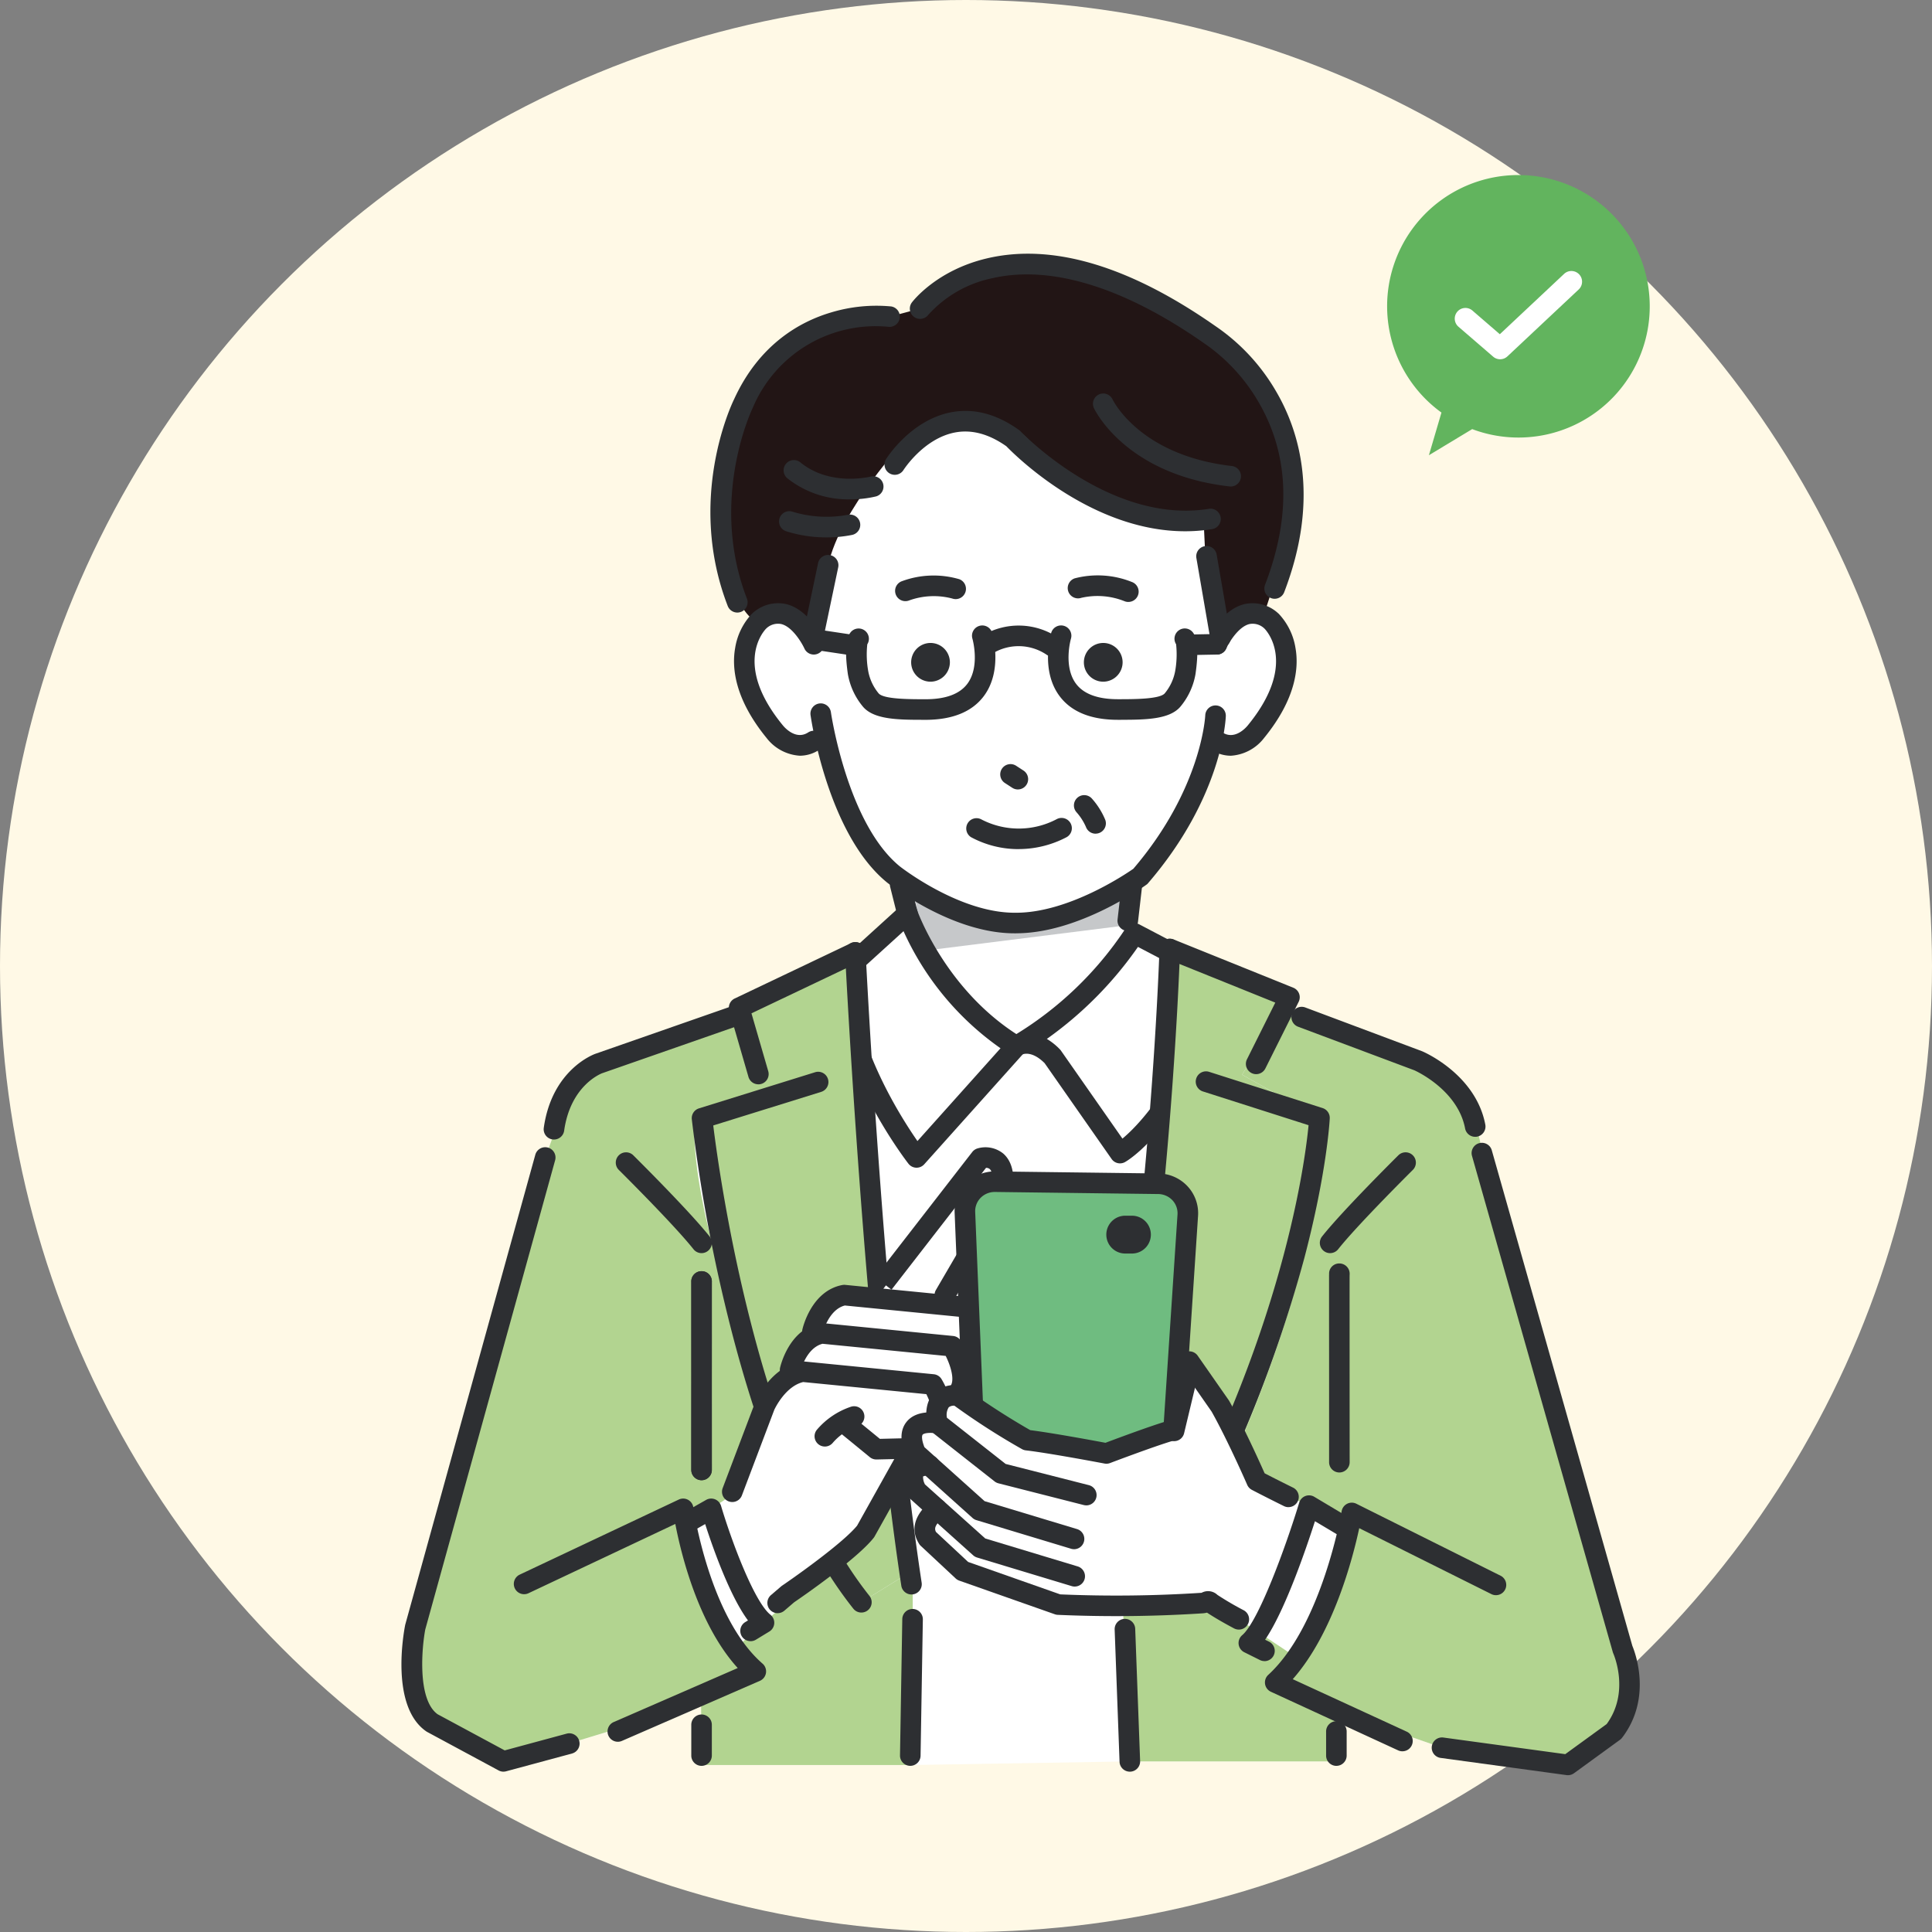 <svg xmlns="http://www.w3.org/2000/svg" xmlns:xlink="http://www.w3.org/1999/xlink" width="308" height="308" viewBox="0 0 308 308">
  <rect x="0" y="0" width="308" height="308" fill="#808080" stroke="none"/>
  <defs>
    <clipPath id="clip-path">
      <rect id="Rectangle_5806" data-name="Rectangle 5806" width="199" height="255.094" fill="none"/>
    </clipPath>
  </defs>
  <g id="Group_6164" data-name="Group 6164" transform="translate(-460 -5252)">
    <circle id="Ellipse_57" data-name="Ellipse 57" cx="154" cy="154" r="154" transform="translate(460 5252)" fill="#fff9e6"/>
    <g id="Group_6079" data-name="Group 6079" transform="translate(524 5279.906)">
      <path id="Path_4178" data-name="Path 4178" d="M36.9,50.164V71.4l8.1,13.115,11.135,3.119,10.434-4.3,3.9-7.112,1-29.715Z" transform="translate(44.452 56.019)" fill="#fff"/>
      <path id="Path_4179" data-name="Path 4179" d="M45.655,56.743,28.1,68.665l19.36,89.914.2,28.822,34.609-.573-1.153-31.86L97.992,68.173,78.6,54.849Z" transform="translate(33.847 66.067)" fill="#fff"/>
      <path id="Path_4180" data-name="Path 4180" d="M36.973,52.994,38.5,64.548,70.746,60.5l3.089-11.4Z" transform="translate(44.535 59.151)" fill="#c6c8ca"/>
      <g id="Group_6078" data-name="Group 6078" transform="translate(0 0)">
        <g id="Group_6077" data-name="Group 6077" clip-path="url(#clip-path)">
          <path id="Path_4181" data-name="Path 4181" d="M59.4,63.728l-29.62,9.654s-4.532,3.939-8.326,17.652L1.086,164.58s-2.692,10.191,3.241,13.386l11.36,6.122,9.466-2.559,12.295-3.745,9.729-4.235.09,9.614.079,1.5H80.934V154.578s-11.655-95.2-9.508-97.453Z" transform="translate(0.574 68.808)" fill="#fff"/>
          <path id="Path_4182" data-name="Path 4182" d="M59.4,63.728l-29.62,9.654s-4.532,3.939-8.326,17.652L1.086,164.58s-2.692,10.191,3.241,13.386l11.36,6.122,9.466-2.559,12.295-3.745,9.729-4.235.09,9.614.079,1.5H80.934V154.578s-11.655-95.2-9.508-97.453Z" transform="translate(0.574 68.808)" fill="#b2d490"/>
          <path id="Path_4183" data-name="Path 4183" d="M60.365,56.986,53.641,137.8l-1.492,20.793L53.3,184.255H86.233l.476-7.879,16.406,5.705,20.037,2.734,7.328-5.328s3.642-5.754,1.966-11.367l-23.013-80.84S108.96,76.187,96.25,71.426L77.475,64.986l.785-3.518Z" transform="translate(62.815 68.641)" fill="#fff"/>
          <path id="Path_4184" data-name="Path 4184" d="M60.365,56.986,53.641,137.8l-1.492,20.793L53.3,184.255H86.233l.476-7.879,16.406,5.705,20.037,2.734,7.328-5.328s3.642-5.754,1.966-11.367l-23.013-80.84S108.96,76.187,96.25,71.426L77.475,64.986l.785-3.518Z" transform="translate(62.815 68.641)" fill="#b2d490"/>
          <path id="Path_4185" data-name="Path 4185" d="M34.2,32.307s.09,19.616,1.757,22.848c0,0-3.313-9.136-9.33-2.954,0,0-3.834,3.324-.626,10.882,0,0,5.421,13.291,11.448,5.577,0,0,2.11,29.576,31.229,30.685,0,0,26.064-2.127,31.159-30.689,0,0,2.74,7.127,8.49-2.121,0,0,10.333-17.429-5.774-15.716l1.464-19.506-29.814-15-17.193.875Z" transform="translate(29.776 19.652)" fill="#fff"/>
          <path id="Path_4186" data-name="Path 4186" d="M73.929,37.211S66.535,24.8,52.316,34.857c0,0-10.357,11.025-12.306,19.944L37.539,66.6s-3.044-7.16-8.778-2.608c0,0-7.7-3.122-4.883-26.778,0,0-1.193-21.618,25.963-22.025L54.675,13.9S67.2-.927,87.37,10.386c0,0,30.213,11.27,26.822,35.424,0,0-3.975,16.208-5.108,17.431,0,0-2.687-1.931-5.78,1.988l-3.238-13.309-.243-5.141s-12.872,1.867-25.894-9.57" transform="translate(28.015 7.386)" fill="#221515"/>
          <path id="Path_4187" data-name="Path 4187" d="M31.676,63.262l10.842-9.848s4.625,13.412,17.339,21.113L43.968,92.271S34.853,80.563,32.624,67.9Z" transform="translate(38.154 64.338)" fill="#fff"/>
          <path id="Path_4188" data-name="Path 4188" d="M78.287,61.758,63.321,54.849A56.633,56.633,0,0,1,44.459,72.8s2.52-1.684,5.789,1.667L61,89.855s7.756-4.233,15.39-22.828Z" transform="translate(53.552 66.067)" fill="#fff"/>
          <path id="Path_4189" data-name="Path 4189" d="M44.864,94.807h-.057a1.645,1.645,0,0,1-1.237-.633C43.189,93.683,34.179,82,31.906,69.082a1.639,1.639,0,1,1,3.227-.569C36.8,77.951,42.521,86.987,45,90.559L58.246,75.764A45.831,45.831,0,0,1,42.783,57.1l-9.109,8.276a1.639,1.639,0,1,1-2.2-2.427L42.309,53.1a1.639,1.639,0,0,1,2.652.679c.044.126,4.612,12.96,16.64,20.244a1.641,1.641,0,0,1,.373,2.5L46.086,94.26a1.638,1.638,0,0,1-1.221.547" transform="translate(37.258 63.443)" fill="#2d2f32"/>
          <path id="Path_4190" data-name="Path 4190" d="M61.9,92.389a1.634,1.634,0,0,1-1.345-.7L49.88,76.415c-1.858-1.85-3.177-1.532-3.523-1.4-.128.071-.212.112-.243.13a1.639,1.639,0,0,1-1.671-2.815,2.31,2.31,0,0,1,.267-.152A55.817,55.817,0,0,0,62.843,54.848a1.642,1.642,0,0,1,2.136-.556l14.967,7.85a1.639,1.639,0,0,1-1.523,2.9L64.759,57.879A59.911,59.911,0,0,1,50.233,72.548a10.019,10.019,0,0,1,2.085,1.669,1.7,1.7,0,0,1,.17.207l9.795,14.019c2.365-1.966,7.954-7.674,13.485-21.144A1.64,1.64,0,0,1,78.8,68.545C71.035,87.46,63.017,92,62.68,92.188a1.624,1.624,0,0,1-.785.2" transform="translate(52.656 65.17)" fill="#2d2f32"/>
          <path id="Path_4191" data-name="Path 4191" d="M33.541,76.22,27.589,65.859l13.84-7.224,4.182-2.249s5.831,63.259,9.435,98.756l-7.218,4.466-1.257.368s-26-51.676-25.4-77.171Z" transform="translate(25.489 67.918)" fill="#fff"/>
          <path id="Path_4192" data-name="Path 4192" d="M76.008,76.033l7.546-12.352L68.984,57.03l-4.623-1.082s-2.482,64.9-16.2,95.507l4.488,5.8,5.8-2.282,5.758,3.646s25.947-46.513,24.031-75.743Z" transform="translate(58.01 67.391)" fill="#fff"/>
          <path id="Path_4193" data-name="Path 4193" d="M29.99,76.374,27.058,64.836l13.084-6.2,4.18-2.249s5.833,63.259,9.438,98.756l-7.218,4.466-1.257.368S21.637,107.59,22.241,82.093Z" transform="translate(26.776 67.918)" fill="#b2d490"/>
          <path id="Path_4194" data-name="Path 4194" d="M53.872,156.307l-5.712-4.852c13.719-30.6,16.2-95.507,16.2-95.507l4.623,1.082,14.567,6.651L76.008,76.033l12.226,6.845c1.92,29.23-24.029,75.743-24.029,75.743l-5.76-3.646Z" transform="translate(58.01 67.391)" fill="#b2d490"/>
          <path id="Path_4195" data-name="Path 4195" d="M28.377,78.134A1.639,1.639,0,0,1,26.8,76.95l-3.062-10.56a1.643,1.643,0,0,1,.871-1.938l18.52-8.818A1.64,1.64,0,0,1,44.543,58.6L27.28,66.816l2.674,9.222a1.638,1.638,0,0,1-1.576,2.1" transform="translate(28.519 66.822)" fill="#2d2f32"/>
          <path id="Path_4196" data-name="Path 4196" d="M48.034,151.058a1.637,1.637,0,0,1-1.285-.619c-8.435-10.613-15.332-26.983-20.5-48.652A257.26,257.26,0,0,1,21,72.416a1.641,1.641,0,0,1,1.144-1.735l18.511-5.76a1.639,1.639,0,0,1,.974,3.13L24.419,73.405c1.016,8.258,7.211,52.739,24.9,74.993a1.639,1.639,0,0,1-1.283,2.659" transform="translate(25.287 78.109)" fill="#2d2f32"/>
          <path id="Path_4197" data-name="Path 4197" d="M70.234,76.821a1.638,1.638,0,0,1-1.466-2.372l4.513-9.034L55.84,58.382a1.639,1.639,0,1,1,1.228-3.04l19.085,7.7a1.638,1.638,0,0,1,.853,2.251L71.7,75.912a1.639,1.639,0,0,1-1.468.908" transform="translate(66.026 66.515)" fill="#2d2f32"/>
          <path id="Path_4198" data-name="Path 4198" d="M55.042,149.749a1.64,1.64,0,0,1-1.409-2.476C75.718,109.979,79.673,79.791,80.286,73.4L63.439,68.019a1.64,1.64,0,1,1,1-3.124l18.086,5.776a1.641,1.641,0,0,1,1.138,1.645c-.015.344-.461,8.6-4.043,22.233a215.624,215.624,0,0,1-23.163,54.4,1.639,1.639,0,0,1-1.413.8" transform="translate(64.326 78.073)" fill="#2d2f32"/>
          <path id="Path_4199" data-name="Path 4199" d="M42.668,159.464a1.642,1.642,0,0,1-1.62-1.393c-5.906-38.91-8.937-100.262-8.968-100.877a1.64,1.64,0,1,1,3.276-.159c.029.613,3.055,61.8,8.935,100.544a1.635,1.635,0,0,1-1.378,1.865,1.526,1.526,0,0,1-.245.02" transform="translate(38.639 66.821)" fill="#2d2f32"/>
          <path id="Path_4200" data-name="Path 4200" d="M50.683,161.306a1.684,1.684,0,0,1-.39-.046,1.642,1.642,0,0,1-1.2-1.984c10.8-44.139,12.665-101.886,12.683-102.466a1.639,1.639,0,0,1,3.276.1c-.018.582-1.889,58.667-12.773,103.147a1.639,1.639,0,0,1-1.592,1.25" transform="translate(59.071 66.516)" fill="#2d2f32"/>
          <path id="Path_4201" data-name="Path 4201" d="M68.188,71.052,51.993,91.96v1.585L44.4,92.978s-4.954,2.315-3.723,6.662c0,0-3.609,1.678-2.95,5.286,0,0-4.23,2.03-6.479,10.593l-3.569,9.429-4.023,2.712-3.042,2.319s2.412,14.034,8.1,19.054l20.465-18.39,6.907-12.365s7.028-1.3,6.545-8.016c0,0,3.49-.809,3.19-5.081a6.3,6.3,0,0,0,1.314-8.82L66.109,94.6l-4.83-.359L70.216,78.9c2.052-5.721-2.028-7.852-2.028-7.852" transform="translate(24.828 85.584)" fill="#fff"/>
          <path id="Path_4202" data-name="Path 4202" d="M45.354,95.514a1.641,1.641,0,0,1-1.413-2.467l8.886-15.222c.408-2.392.117-3.655-.3-4.041a.894.894,0,0,0-.6-.2c-2.663,3.428-15.068,19.426-15.068,19.426l-2.593-2.008S48.43,72.733,49.735,71.055a1.652,1.652,0,0,1,.809-.56,4.5,4.5,0,0,1,4.151.831C56.24,72.7,56.668,75.114,56,78.7a1.615,1.615,0,0,1-.194.527L46.772,94.7a1.637,1.637,0,0,1-1.418.813" transform="translate(41.266 84.688)" fill="#2d2f32"/>
          <path id="Path_4203" data-name="Path 4203" d="M54.532,95.734A1.639,1.639,0,0,1,53.4,92.906l2.828-2.687c.677-1.058-.11-3.327-.809-4.733L35.789,83.55c-2.681.688-3.569,4.528-3.578,4.568a1.639,1.639,0,0,1-3.2-.7c.053-.254,1.4-6.195,6.38-7.136a1.564,1.564,0,0,1,.465-.02l20.753,2.046a1.636,1.636,0,0,1,1.241.78c.359.6,3.45,5.91.93,9.2a1.458,1.458,0,0,1-.174.194l-2.943,2.8a1.639,1.639,0,0,1-1.129.45" transform="translate(34.895 96.668)" fill="#2d2f32"/>
          <path id="Path_4204" data-name="Path 4204" d="M54.119,97.994a1.639,1.639,0,0,1-1.3-2.632l1.742-2.288c.725-.948.062-3.208-.747-4.821L34.177,86.319c-2.681.688-3.571,4.526-3.58,4.566a1.639,1.639,0,0,1-3.2-.7c.055-.251,1.4-6.193,6.38-7.136a1.649,1.649,0,0,1,.465-.02l20.753,2.046a1.638,1.638,0,0,1,1.241.78c.362.6,3.452,5.91.933,9.206l-1.742,2.286a1.636,1.636,0,0,1-1.305.646" transform="translate(32.951 100.001)" fill="#2d2f32"/>
          <path id="Path_4205" data-name="Path 4205" d="M24.82,108.214a1.672,1.672,0,0,1-.58-.106,1.639,1.639,0,0,1-.952-2.114l5.187-13.7c.009-.024.02-.048.031-.073.1-.225,2.445-5.5,7.215-6.4a1.65,1.65,0,0,1,.465-.022L56.94,87.842a1.635,1.635,0,0,1,1.241.783c.362.6,3.452,5.908.93,9.2a1.591,1.591,0,0,1-.172.194L56,100.818a1.642,1.642,0,0,1-1.093.45l-7.083.163a1.63,1.63,0,0,1-1.076-.37l-4.676-3.827A1.639,1.639,0,0,1,44.145,94.7l4.206,3.443L54.195,98l2.372-2.251c.677-1.06-.112-3.327-.811-4.733L36.12,89.085c-2.789.677-4.433,4.067-4.6,4.418l-5.167,13.653a1.643,1.643,0,0,1-1.534,1.058" transform="translate(27.921 103.334)" fill="#2d2f32"/>
          <path id="Path_4206" data-name="Path 4206" d="M31.511,95.459a1.639,1.639,0,0,1-1.285-2.652,12.2,12.2,0,0,1,5.472-3.7,1.639,1.639,0,1,1,.966,3.133,8.934,8.934,0,0,0-3.869,2.608,1.642,1.642,0,0,1-1.283.613" transform="translate(35.983 107.242)" fill="#2d2f32"/>
          <path id="Path_4207" data-name="Path 4207" d="M28.1,118.977a1.639,1.639,0,0,1-1.067-2.884L28.66,114.7a1.824,1.824,0,0,1,.145-.112c2.623-1.781,9.819-6.929,11.96-9.568L47.813,92.4A1.64,1.64,0,0,1,50.676,94l-7.114,12.731a1.521,1.521,0,0,1-.139.212c-2.678,3.419-11.7,9.618-12.7,10.3l-1.554,1.334a1.642,1.642,0,0,1-1.067.395" transform="translate(31.874 110.292)" fill="#2d2f32"/>
          <path id="Path_4208" data-name="Path 4208" d="M68.645,130.129l-21.571-.271c-2.319-.029-4.266-1.627-4.345-3.591l-1.98-48.552A4.72,4.72,0,0,1,45.6,72.8l25.952.326a4.72,4.72,0,0,1,4.726,5.04l-3.2,48.486c-.128,1.962-2.114,3.51-4.433,3.481" transform="translate(49.078 87.684)" fill="#6fbc80"/>
          <path id="Path_4209" data-name="Path 4209" d="M69.607,132.666c-.029,0-.057,0-.088,0l-21.571-.271c-3.227-.04-5.846-2.308-5.961-5.163l-1.98-48.552a6.28,6.28,0,0,1,1.781-4.687,6.427,6.427,0,0,1,4.729-1.938l25.952.326a6.413,6.413,0,0,1,4.678,2.055,6.293,6.293,0,0,1,1.662,4.733l-3.2,48.486c-.187,2.824-2.815,5.013-6,5.013M46.431,75.33a3.165,3.165,0,0,0-2.293.944,3.047,3.047,0,0,0-.855,2.271l1.98,48.55c.042,1.078,1.292,2,2.727,2.019l21.571.271H69.6c1.415,0,2.663-.884,2.734-1.949l3.2-48.486a3.04,3.04,0,0,0-.8-2.29,3.162,3.162,0,0,0-2.313-1L46.475,75.33h-.044" transform="translate(48.183 86.788)" fill="#2d2f32"/>
          <path id="Path_4210" data-name="Path 4210" d="M93.656,80.875a1.642,1.642,0,0,1-1.609-1.334c-1.149-6.038-7.619-9.061-8.088-9.272L65.422,63.323a1.638,1.638,0,1,1,1.149-3.069l18.646,6.988c.351.148,8.534,3.712,10.053,11.686a1.643,1.643,0,0,1-1.305,1.918,1.625,1.625,0,0,1-.309.029" transform="translate(77.519 72.451)" fill="#2d2f32"/>
          <path id="Path_4211" data-name="Path 4211" d="M11.928,81.322A1.634,1.634,0,0,1,10.3,79.455c1.307-9.277,7.961-11.706,8.243-11.805l21.265-7.423a1.639,1.639,0,0,1,1.08,3.1L19.628,70.745c-.194.071-5.062,1.944-6.08,9.166a1.639,1.639,0,0,1-1.62,1.411" transform="translate(12.39 72.434)" fill="#2d2f32"/>
          <path id="Path_4212" data-name="Path 4212" d="M96.2,170.8a1.483,1.483,0,0,1-.22-.015L75.943,168.05a1.64,1.64,0,1,1,.441-3.249l19.384,2.643,6.6-4.795c3.712-5.068,1.166-11.007,1.056-11.261a1.619,1.619,0,0,1-.079-.218L80.9,72.07a1.639,1.639,0,1,1,3.155-.893l22.407,79c.445,1.065,3.2,8.344-1.636,14.653a1.589,1.589,0,0,1-.337.328l-7.328,5.328a1.638,1.638,0,0,1-.963.313" transform="translate(89.766 84.297)" fill="#2d2f32"/>
          <path id="Path_4213" data-name="Path 4213" d="M16.261,169.86a1.644,1.644,0,0,1-.778-.2l-11.36-6.122a1.289,1.289,0,0,1-.15-.09c-5.76-3.942-3.64-15.643-3.38-16.966.009-.04.018-.079.029-.119L21.343,71.5a1.64,1.64,0,0,1,3.161.875L3.8,147.18c-.545,2.839-1.312,11.166,1.962,13.523l10.7,5.765,9.9-2.676a1.64,1.64,0,0,1,.855,3.166L16.689,169.8a1.665,1.665,0,0,1-.428.057" transform="translate(-0.001 84.674)" fill="#2d2f32"/>
          <path id="Path_4214" data-name="Path 4214" d="M80.507,96.3l-11.757,3.9L54.467,97.84l-9.753-6.911s-3.931.666-2.112,4.048c0,0-5.719-1.389-4.206,5.22,0,0-3.569,1.686-.666,6.334l3.585,2.82s-3,1.391-1.118,3.139l6.164,5.778,15.1,4.566,17.63,2.039,6.378-1.157,13.787,9.138s7.414-9.133,8.435-21.2l-15.436-7.4s-6.607-14.775-9.23-17.4L81.6,86.266Z" transform="translate(44.077 103.909)" fill="#fff"/>
          <path id="Path_4215" data-name="Path 4215" d="M88.8,116.594a1.643,1.643,0,0,1-.769-.192c-2.354-1.252-3.6-2.05-4.3-2.507a4.062,4.062,0,0,1-.661.108,213.741,213.741,0,0,1-23.134.243,1.584,1.584,0,0,1-.463-.09l-15.24-5.366a1.65,1.65,0,0,1-.573-.348l-5.553-5.181a1.607,1.607,0,0,1-.269-.328c-1.321-2.105-.869-4.25,1.343-6.378.031-.029.06-.055.084-.079a1.638,1.638,0,0,1,3.018.741,2.056,2.056,0,0,1-.829,1.7c-1.1,1.054-1.215,1.561-.933,2.112l5.126,4.782,14.689,5.172a209.616,209.616,0,0,0,22.484-.249l.04,0a2.16,2.16,0,0,1,2.533.333,48.162,48.162,0,0,0,4.18,2.445,1.639,1.639,0,0,1-.772,3.086m-6.051-5.78h0M39.019,97.487h0Zm0,0v0Z" transform="translate(44.691 115.287)" fill="#2d2f32"/>
          <path id="Path_4216" data-name="Path 4216" d="M73.689,109.915a1.641,1.641,0,0,1-.725-.17c-3.186-1.574-5.037-2.551-5.115-2.59a1.651,1.651,0,0,1-.739-.8c-.031-.071-3.086-7.072-5.674-11.673l-4.92-7.054a1.64,1.64,0,0,1,2.69-1.876l4.965,7.118c.029.044.057.088.082.132,2.29,4.054,4.852,9.748,5.633,11.512.756.392,2.335,1.2,4.533,2.286a1.641,1.641,0,0,1-.728,3.111" transform="translate(67.72 102.451)" fill="#2d2f32"/>
          <path id="Path_4217" data-name="Path 4217" d="M63.468,106.676a1.61,1.61,0,0,1-.406-.051l-13.6-3.463a1.669,1.669,0,0,1-.611-.3L38.7,94.869a1.65,1.65,0,0,1-.6-1.012c-.395-2.313,0-4.059,1.171-5.187a4.821,4.821,0,0,1,4.12-1.071,1.612,1.612,0,0,1,.628.278,115.071,115.071,0,0,0,10.518,6.81c3.532.441,10.174,1.675,11.988,2.015,1.548-.582,6.781-2.54,9.6-3.395a1.639,1.639,0,0,1,.952,3.137c-3.152.957-9.755,3.463-9.821,3.488a1.628,1.628,0,0,1-.888.077c-.088-.015-8.756-1.664-12.537-2.1a1.637,1.637,0,0,1-.6-.19,113.46,113.46,0,0,1-10.791-6.931,1.335,1.335,0,0,0-.9.251,2.268,2.268,0,0,0-.287,1.669l9.358,7.365,13.265,3.38a1.639,1.639,0,0,1-.4,3.227" transform="translate(45.709 105.403)" fill="#2d2f32"/>
          <path id="Path_4218" data-name="Path 4218" d="M63.667,111.294a1.6,1.6,0,0,1-.474-.071L48.11,106.665a1.608,1.608,0,0,1-.622-.348l-10.141-9.1a1.636,1.636,0,0,1-.412-.573c-1.047-2.432-1.032-4.336.042-5.663,1.636-2.022,4.848-1.448,5.209-1.376a1.639,1.639,0,0,1-.635,3.216c-.727-.137-1.792-.068-2.026.223-.119.148-.194.745.289,1.982l9.592,8.609,14.735,4.451a1.64,1.64,0,0,1-.474,3.21" transform="translate(43.556 107.773)" fill="#2d2f32"/>
          <path id="Path_4219" data-name="Path 4219" d="M63.686,113.529a1.6,1.6,0,0,1-.474-.071L48.127,108.9a1.644,1.644,0,0,1-.619-.348l-10.143-9.1a1.685,1.685,0,0,1-.386-.52c-.95-2.011-1-3.642-.141-4.85,1.217-1.717,3.589-1.523,3.856-1.5a1.639,1.639,0,0,1-.324,3.263,1.786,1.786,0,0,0-.851.132,2.443,2.443,0,0,0,.3,1.263l9.612,8.624,14.735,4.453a1.64,1.64,0,0,1-.474,3.21" transform="translate(43.639 111.495)" fill="#2d2f32"/>
          <path id="Path_4220" data-name="Path 4220" d="M56.773,98.832a1.644,1.644,0,0,1-1.6-2.022l2.4-10.031a1.64,1.64,0,1,1,3.19.765l-2.4,10.028a1.641,1.641,0,0,1-1.594,1.259" transform="translate(66.407 103.014)" fill="#2d2f32"/>
          <path id="Path_4221" data-name="Path 4221" d="M55.059,81.287H53.988a3.016,3.016,0,1,1,0-6.032h1.071a3.016,3.016,0,1,1,0,6.032" transform="translate(61.397 90.646)" fill="#2d2f32"/>
          <path id="Path_4222" data-name="Path 4222" d="M22.6,112.589h0a1.64,1.64,0,0,1-1.64-1.64c0-4.171,0-9.252.007-14.043,0-7.121.009-14.466,0-15.753,0-.057-.007-.115-.007-.174A1.641,1.641,0,0,1,22.6,79.268h.011a1.614,1.614,0,0,1,1.62,1.711h0l0,.049c0,.068.007.139.009.214,0,.223,0,.553,0,.974,0,.84,0,2.048,0,3.521,0,2.943,0,6.944-.007,11.173,0,4.788,0,9.87,0,14.041a1.64,1.64,0,0,1-1.64,1.64" transform="translate(25.243 95.48)" fill="#2d2f32"/>
          <path id="Path_4223" data-name="Path 4223" d="M22.608,112.589a1.64,1.64,0,0,1-1.64-1.64c0-4.171,0-9.252,0-14.041,0-4.228-.007-8.229-.007-11.173,0-1.473,0-2.681,0-3.521,0-.421,0-.752,0-.974,0-.075,0-.146.009-.214l0-.049h0a1.614,1.614,0,0,1,1.62-1.711H22.6a1.641,1.641,0,0,1,1.645,1.711c0,.06,0,.117-.007.174-.009,1.287,0,8.633,0,15.753,0,4.79.007,9.872.007,14.043a1.64,1.64,0,0,1-1.64,1.64" transform="translate(25.243 95.48)" fill="#2d2f32"/>
          <path id="Path_4224" data-name="Path 4224" d="M68.728,112.03a1.64,1.64,0,0,1-1.64-1.64c0-4.171,0-9.252,0-14.041,0-4.228-.007-8.229-.007-11.173,0-1.473,0-2.681,0-3.521,0-.421,0-.752,0-.974,0-.075,0-.145.009-.214l0-.049h0a1.614,1.614,0,0,1,1.62-1.711h.011a1.641,1.641,0,0,1,1.645,1.711c0,.06,0,.117-.007.174-.009,1.287,0,8.633,0,15.754,0,4.79.007,9.872.007,14.043a1.64,1.64,0,0,1-1.64,1.64" transform="translate(80.796 94.807)" fill="#2d2f32"/>
          <path id="Path_4225" data-name="Path 4225" d="M22.6,119.515h0a1.641,1.641,0,0,1-1.638-1.64l0-4.912a1.641,1.641,0,0,1,1.64-1.638h0a1.636,1.636,0,0,1,1.636,1.64l0,4.912a1.642,1.642,0,0,1-1.64,1.638" transform="translate(25.243 134.093)" fill="#2d2f32"/>
          <path id="Path_4226" data-name="Path 4226" d="M68.505,118.931h0a1.641,1.641,0,0,1-1.638-1.64l0-3.842a1.639,1.639,0,1,1,3.278,0l0,3.842a1.641,1.641,0,0,1-1.64,1.638" transform="translate(80.54 134.678)" fill="#2d2f32"/>
          <path id="Path_4227" data-name="Path 4227" d="M31.341,118.444a1.639,1.639,0,0,1-.851-3.042l.434-.265C28.01,111.222,25.3,103.5,24.1,99.776l-1.464.829a1.64,1.64,0,1,1-1.614-2.855l3.232-1.828a1.642,1.642,0,0,1,2.379.959c1.669,5.608,5.28,15.275,7.868,17.347a1.638,1.638,0,0,1-.176,2.681l-2.136,1.3a1.639,1.639,0,0,1-.849.238" transform="translate(24.319 115.286)" fill="#2d2f32"/>
          <path id="Path_4228" data-name="Path 4228" d="M64.663,121.9a1.64,1.64,0,0,1-.73-.172l-2.491-1.241a1.641,1.641,0,0,1-.328-2.718c2.612-2.213,6.962-14.133,9.091-21.128a1.635,1.635,0,0,1,2.407-.93l5.139,3.069A1.64,1.64,0,1,1,76.07,101.6l-3.355-2c-1.411,4.391-4.79,14.29-7.949,18.888l.63.315a1.639,1.639,0,0,1-.732,3.106" transform="translate(72.916 115.006)" fill="#2d2f32"/>
          <path id="Path_4229" data-name="Path 4229" d="M24.708,134.48a1.64,1.64,0,0,1-.655-3.144l19.768-8.609c-6.307-6.935-9.041-18.234-9.951-22.973L10.465,110.8a1.639,1.639,0,0,1-1.4-2.965L34.421,95.868a1.639,1.639,0,0,1,2.324,1.257c.024.174,2.537,17.519,11.034,24.9a1.64,1.64,0,0,1-.421,2.74l-22,9.579a1.628,1.628,0,0,1-.653.137" transform="translate(9.788 115.286)" fill="#2d2f32"/>
          <path id="Path_4230" data-name="Path 4230" d="M84.363,135.644a1.652,1.652,0,0,1-.686-.15L63.4,126.156a1.64,1.64,0,0,1-.423-2.7c8.558-7.859,11.664-25.9,11.695-26.082a1.637,1.637,0,0,1,2.348-1.195l23.022,11.488a1.64,1.64,0,0,1-1.464,2.934l-21.1-10.529c-1.047,4.872-4.147,16.774-10.6,24.073l18.172,8.368a1.639,1.639,0,0,1-.686,3.128" transform="translate(75.213 115.643)" fill="#2d2f32"/>
          <path id="Path_4231" data-name="Path 4231" d="M29.184,86.753a1.636,1.636,0,0,1-1.285-.622C24.784,82.2,16.065,73.555,15.976,73.469a1.64,1.64,0,0,1,2.308-2.33c.364.362,8.948,8.871,12.182,12.958a1.637,1.637,0,0,1-.267,2.3,1.617,1.617,0,0,1-1.016.355" transform="translate(18.659 85.116)" fill="#2d2f32"/>
          <path id="Path_4232" data-name="Path 4232" d="M68.05,86.753a1.617,1.617,0,0,1-1.016-.355,1.637,1.637,0,0,1-.267-2.3C70,80.009,78.585,71.5,78.949,71.138a1.64,1.64,0,0,1,2.308,2.33c-.088.086-8.807,8.732-11.922,12.663a1.636,1.636,0,0,1-1.285.622" transform="translate(79.995 85.116)" fill="#2d2f32"/>
          <path id="Path_4233" data-name="Path 4233" d="M62.384,74.88h-.3c-9.989,0-19.887-7.78-20.306-8.113C32.376,59.109,29.7,40.833,29.59,40.06a1.64,1.64,0,0,1,3.247-.459c.024.176,2.61,17.779,10.994,24.611.077.062,9.493,7.451,18.4,7.387.044,0,.088,0,.132,0,8.344,0,17.425-6.124,18.69-7.006,10.906-12.749,11.464-24.353,11.468-24.47a1.64,1.64,0,0,1,3.278.112c-.018.52-.556,12.907-12.392,26.648l-.126.143-.154.112c-.437.317-10.765,7.738-20.74,7.738" transform="translate(35.622 46.003)" fill="#2d2f32"/>
          <path id="Path_4234" data-name="Path 4234" d="M57.841,33.178a1.621,1.621,0,0,1-.571-.1,11.594,11.594,0,0,0-6.94-.553,1.639,1.639,0,0,1-1.03-3.113A14.6,14.6,0,0,1,58.414,30a1.64,1.64,0,0,1-.573,3.177" transform="translate(58.042 34.878)" fill="#2d2f32"/>
          <path id="Path_4235" data-name="Path 4235" d="M37.337,33.036a1.639,1.639,0,0,1-.522-3.192,14.579,14.579,0,0,1,9.125-.306,1.64,1.64,0,0,1-1.127,3.08,11.588,11.588,0,0,0-6.953.333,1.592,1.592,0,0,1-.522.086" transform="translate(42.998 34.894)" fill="#2d2f32"/>
          <path id="Path_4236" data-name="Path 4236" d="M49.239,51.446a15.86,15.86,0,0,1-7.612-1.9,1.64,1.64,0,0,1,1.682-2.815,12.927,12.927,0,0,0,11.953-.053A1.64,1.64,0,1,1,56.748,49.6a16.428,16.428,0,0,1-7.509,1.841" transform="translate(49.181 56.014)" fill="#2d2f32"/>
          <path id="Path_4237" data-name="Path 4237" d="M46.113,46.64a1.632,1.632,0,0,1-.891-.265l-1.179-.765a1.64,1.64,0,0,1,1.786-2.751l1.177.765a1.639,1.639,0,0,1-.893,3.016" transform="translate(52.151 51.307)" fill="#2d2f32"/>
          <path id="Path_4238" data-name="Path 4238" d="M52.437,40.012h0a3.087,3.087,0,1,1,3.086-3.086,3.1,3.1,0,0,1-3.086,3.086" transform="translate(59.444 40.757)" fill="#2d2f32"/>
          <path id="Path_4239" data-name="Path 4239" d="M39.946,40.012h0a3.087,3.087,0,1,1,3.086-3.086,3.1,3.1,0,0,1-3.086,3.086" transform="translate(44.399 40.757)" fill="#2d2f32"/>
          <path id="Path_4240" data-name="Path 4240" d="M62.054,55.282a5.59,5.59,0,0,1-3.082-.961,1.639,1.639,0,0,1,1.783-2.751c2.013,1.305,3.847-.886,4.05-1.14,7.769-9.5,3.219-14.812,2.678-15.383a2.687,2.687,0,0,0-2.434-.754c-1.768.423-3.3,3.018-3.69,3.893a1.64,1.64,0,0,1-2.994-1.34c.22-.494,2.262-4.859,5.91-5.738a6.019,6.019,0,0,1,5.333,1.442l.1.086a10.289,10.289,0,0,1,2.692,5.5c.54,3.071.106,8.051-5.026,14.336a7.249,7.249,0,0,1-5.32,2.813" transform="translate(70.131 37.29)" fill="#2d2f32"/>
          <path id="Path_4241" data-name="Path 4241" d="M34.573,55.282a7.249,7.249,0,0,1-5.32-2.813c-5.132-6.285-5.566-11.265-5.026-14.336a10.306,10.306,0,0,1,2.692-5.5l.1-.086a6.02,6.02,0,0,1,5.333-1.442c3.648.88,5.69,5.245,5.91,5.738a1.64,1.64,0,0,1-2.994,1.34c-.4-.877-1.922-3.47-3.69-3.893a2.69,2.69,0,0,0-2.436.756c-.5.522-5.123,5.838,2.663,15.359l.024.029c.2.247,2.033,2.436,4.043,1.133a1.639,1.639,0,0,1,1.783,2.751,5.59,5.59,0,0,1-3.082.961" transform="translate(28.968 37.29)" fill="#2d2f32"/>
          <path id="Path_4242" data-name="Path 4242" d="M38.127,58.5a1.641,1.641,0,0,1-1.589-1.241l-1.168-4.66a1.639,1.639,0,0,1,3.179-.8l1.171,4.66a1.637,1.637,0,0,1-1.19,1.988,1.576,1.576,0,0,1-.4.051" transform="translate(42.543 60.896)" fill="#2d2f32"/>
          <path id="Path_4243" data-name="Path 4243" d="M26.634,58.367a1.642,1.642,0,0,1-1.53-1.049c-6.55-16.946.545-32,1-32.927,4.036-8.862,10.621-12.427,15.438-13.858a25.018,25.018,0,0,1,9.625-.968,1.64,1.64,0,0,1-.441,3.249A21.243,21.243,0,0,0,29.077,25.769l-.022.046c-.071.141-6.977,14.576-.893,30.321a1.639,1.639,0,0,1-1.528,2.231" transform="translate(26.911 11.382)" fill="#2d2f32"/>
          <path id="Path_4244" data-name="Path 4244" d="M94.92,60.7a1.607,1.607,0,0,1-.586-.11,1.637,1.637,0,0,1-.944-2.116c4.189-10.919,3.858-20.692-.988-29.047a28.992,28.992,0,0,0-8.655-9.413l-.082-.055C70.948,11.054,59.3,7.463,49.983,9.581A18.838,18.838,0,0,0,39.71,15.43a1.639,1.639,0,0,1-2.617-1.975c.157-.207,3.917-5.11,11.911-7.01,10.434-2.482,22.715,1.155,36.5,10.8a31.912,31.912,0,0,1,9.647,10.392c3.743,6.384,7.008,17.118,1.294,32.01A1.639,1.639,0,0,1,94.92,60.7" transform="translate(44.284 6.851)" fill="#2d2f32"/>
          <path id="Path_4245" data-name="Path 4245" d="M38.228,26.875a15.578,15.578,0,0,1-9.993-3.357,1.639,1.639,0,0,1,2.079-2.535c4.753,3.9,11.179,2.268,11.245,2.251A1.639,1.639,0,0,1,42.4,26.4a17.4,17.4,0,0,1-4.175.474" transform="translate(33.287 24.826)" fill="#2d2f32"/>
          <path id="Path_4246" data-name="Path 4246" d="M34.922,28.485a21.085,21.085,0,0,1-6.525-.992,1.64,1.64,0,0,1,1.1-3.091,18.536,18.536,0,0,0,8.781.481,1.639,1.639,0,1,1,.644,3.214,20.316,20.316,0,0,1-4,.388" transform="translate(32.891 29.28)" fill="#2d2f32"/>
          <path id="Path_4247" data-name="Path 4247" d="M30.633,42.539A1.594,1.594,0,0,1,30.3,42.5a1.64,1.64,0,0,1-1.27-1.94l2.473-11.8a1.64,1.64,0,0,1,3.21.672l-2.473,11.8a1.64,1.64,0,0,1-1.6,1.3" transform="translate(34.92 33.082)" fill="#2d2f32"/>
          <path id="Path_4248" data-name="Path 4248" d="M61.347,43.061a1.641,1.641,0,0,1-1.614-1.36L57.5,28.738a1.64,1.64,0,0,1,3.232-.558l2.238,12.963a1.64,1.64,0,0,1-1.338,1.894,1.715,1.715,0,0,1-.28.024" transform="translate(69.225 32.305)" fill="#2d2f32"/>
          <path id="Path_4249" data-name="Path 4249" d="M52.084,50.986a1.639,1.639,0,0,1-1.541-1.078,8.883,8.883,0,0,0-1.49-2.328,1.639,1.639,0,0,1,2.434-2.2,11.976,11.976,0,0,1,2.138,3.4,1.641,1.641,0,0,1-.979,2.1,1.67,1.67,0,0,1-.562.1" transform="translate(58.577 54.015)" fill="#2d2f32"/>
          <path id="Path_4250" data-name="Path 4250" d="M82.858,36.243c-14.962,0-27.091-12.094-28.5-13.551-2.8-1.975-5.564-2.712-8.232-2.189-4.98.977-8.135,5.926-8.168,5.974a1.638,1.638,0,1,1-2.775-1.742c.157-.251,3.955-6.2,10.313-7.451,3.631-.71,7.3.242,10.9,2.833a1.638,1.638,0,0,1,.238.207c.139.148,14.23,14.85,29.966,12.348a1.639,1.639,0,1,1,.516,3.236,27.039,27.039,0,0,1-4.257.335" transform="translate(42.077 20.545)" fill="#2d2f32"/>
          <path id="Path_4251" data-name="Path 4251" d="M71.966,30.622a1.857,1.857,0,0,1-.19-.011C55.364,28.73,50.37,18.572,50.165,18.142a1.64,1.64,0,0,1,2.961-1.411c.19.388,4.539,8.964,19.025,10.624a1.639,1.639,0,0,1-.185,3.267" transform="translate(60.235 19.031)" fill="#2d2f32"/>
          <path id="Path_4252" data-name="Path 4252" d="M44.32,47.613c-3.992,0-7.7-.077-9.429-2.039a11.022,11.022,0,0,1-2.454-5.26c-.485-3.38-.351-5.606.406-6.609a1.64,1.64,0,0,1,2.692,1.869,15.109,15.109,0,0,0,.15,4.286,7.761,7.761,0,0,0,1.667,3.547c.822.933,4.98.924,7.469.926,3.21,0,5.454-.833,6.675-2.476,2.046-2.747.816-7.132.8-7.176a1.64,1.64,0,0,1,3.144-.939c.071.243,1.735,5.976-1.316,10.075-1.874,2.515-5,3.792-9.3,3.8h-.5M35.462,35.678v0" transform="translate(38.729 39.234)" fill="#2d2f32"/>
          <path id="Path_4253" data-name="Path 4253" d="M58.389,47.613h-.5c-4.3,0-7.429-1.281-9.3-3.8-3.049-4.1-1.387-9.832-1.316-10.075a1.64,1.64,0,0,1,3.144.939c-.013.04-1.261,4.422.811,7.189,1.221,1.631,3.466,2.46,6.666,2.462,2.487,0,6.647.007,7.469-.926a7.768,7.768,0,0,0,1.667-3.545,15.242,15.242,0,0,0,.152-4.288,1.639,1.639,0,0,1,2.69-1.869c.756,1,.891,3.23.4,6.622a11.014,11.014,0,0,1-2.451,5.247c-1.731,1.962-5.436,2.039-9.429,2.039m8.858-11.935h0" transform="translate(56.314 39.234)" fill="#2d2f32"/>
          <path id="Path_4254" data-name="Path 4254" d="M53.571,37.543a1.625,1.625,0,0,1-.937-.3,7.976,7.976,0,0,0-8.43-.313,1.639,1.639,0,1,1-1.744-2.775,11.219,11.219,0,0,1,12.05.4,1.639,1.639,0,0,1-.939,2.983" transform="translate(50.22 39.229)" fill="#2d2f32"/>
          <path id="Path_4255" data-name="Path 4255" d="M36.633,37a1.575,1.575,0,0,1-.247-.02l-6-.9a1.639,1.639,0,1,1,.487-3.241l6,.9A1.64,1.64,0,0,1,36.633,37" transform="translate(34.921 39.528)" fill="#2d2f32"/>
          <path id="Path_4256" data-name="Path 4256" d="M57.9,36.549a1.639,1.639,0,0,1-.031-3.278l4.319-.082a1.639,1.639,0,1,1,.064,3.278l-4.321.082H57.9" transform="translate(67.772 39.977)" fill="#2d2f32"/>
          <path id="Path_4257" data-name="Path 4257" d="M53.423,59.609a1.86,1.86,0,0,1-.19-.011,1.638,1.638,0,0,1-1.442-1.814l.664-5.776a1.64,1.64,0,0,1,3.258.373l-.664,5.776a1.641,1.641,0,0,1-1.627,1.453" transform="translate(62.371 60.896)" fill="#2d2f32"/>
          <path id="Path_4258" data-name="Path 4258" d="M37.693,128.7h-.029a1.64,1.64,0,0,1-1.612-1.667l.364-21.73a1.639,1.639,0,0,1,3.278.055l-.364,21.73a1.639,1.639,0,0,1-1.638,1.612" transform="translate(43.427 124.904)" fill="#2d2f32"/>
          <path id="Path_4259" data-name="Path 4259" d="M53.994,128.77a1.64,1.64,0,0,1-1.638-1.578l-.78-21.08a1.639,1.639,0,1,1,3.276-.121l.783,21.08a1.64,1.64,0,0,1-1.578,1.7l-.062,0" transform="translate(62.123 125.764)" fill="#2d2f32"/>
          <path id="Path_4260" data-name="Path 4260" d="M92.211,0a20.915,20.915,0,0,0-12.27,37.865l-2,6.8,6.9-4.162A20.924,20.924,0,1,0,92.211,0" transform="translate(85.857 0)" fill="#62b45e"/>
          <path id="Path_4261" data-name="Path 4261" d="M83.4,21.007a1.69,1.69,0,0,1-1.111-.414L76.76,15.82a1.7,1.7,0,0,1,2.224-2.577l4.372,3.774L93.6,7.4A1.7,1.7,0,0,1,95.93,9.883L84.568,20.546a1.7,1.7,0,0,1-1.164.461" transform="translate(91.747 8.359)" fill="#fff"/>
        </g>
      </g>
    </g>
  </g>
</svg>
